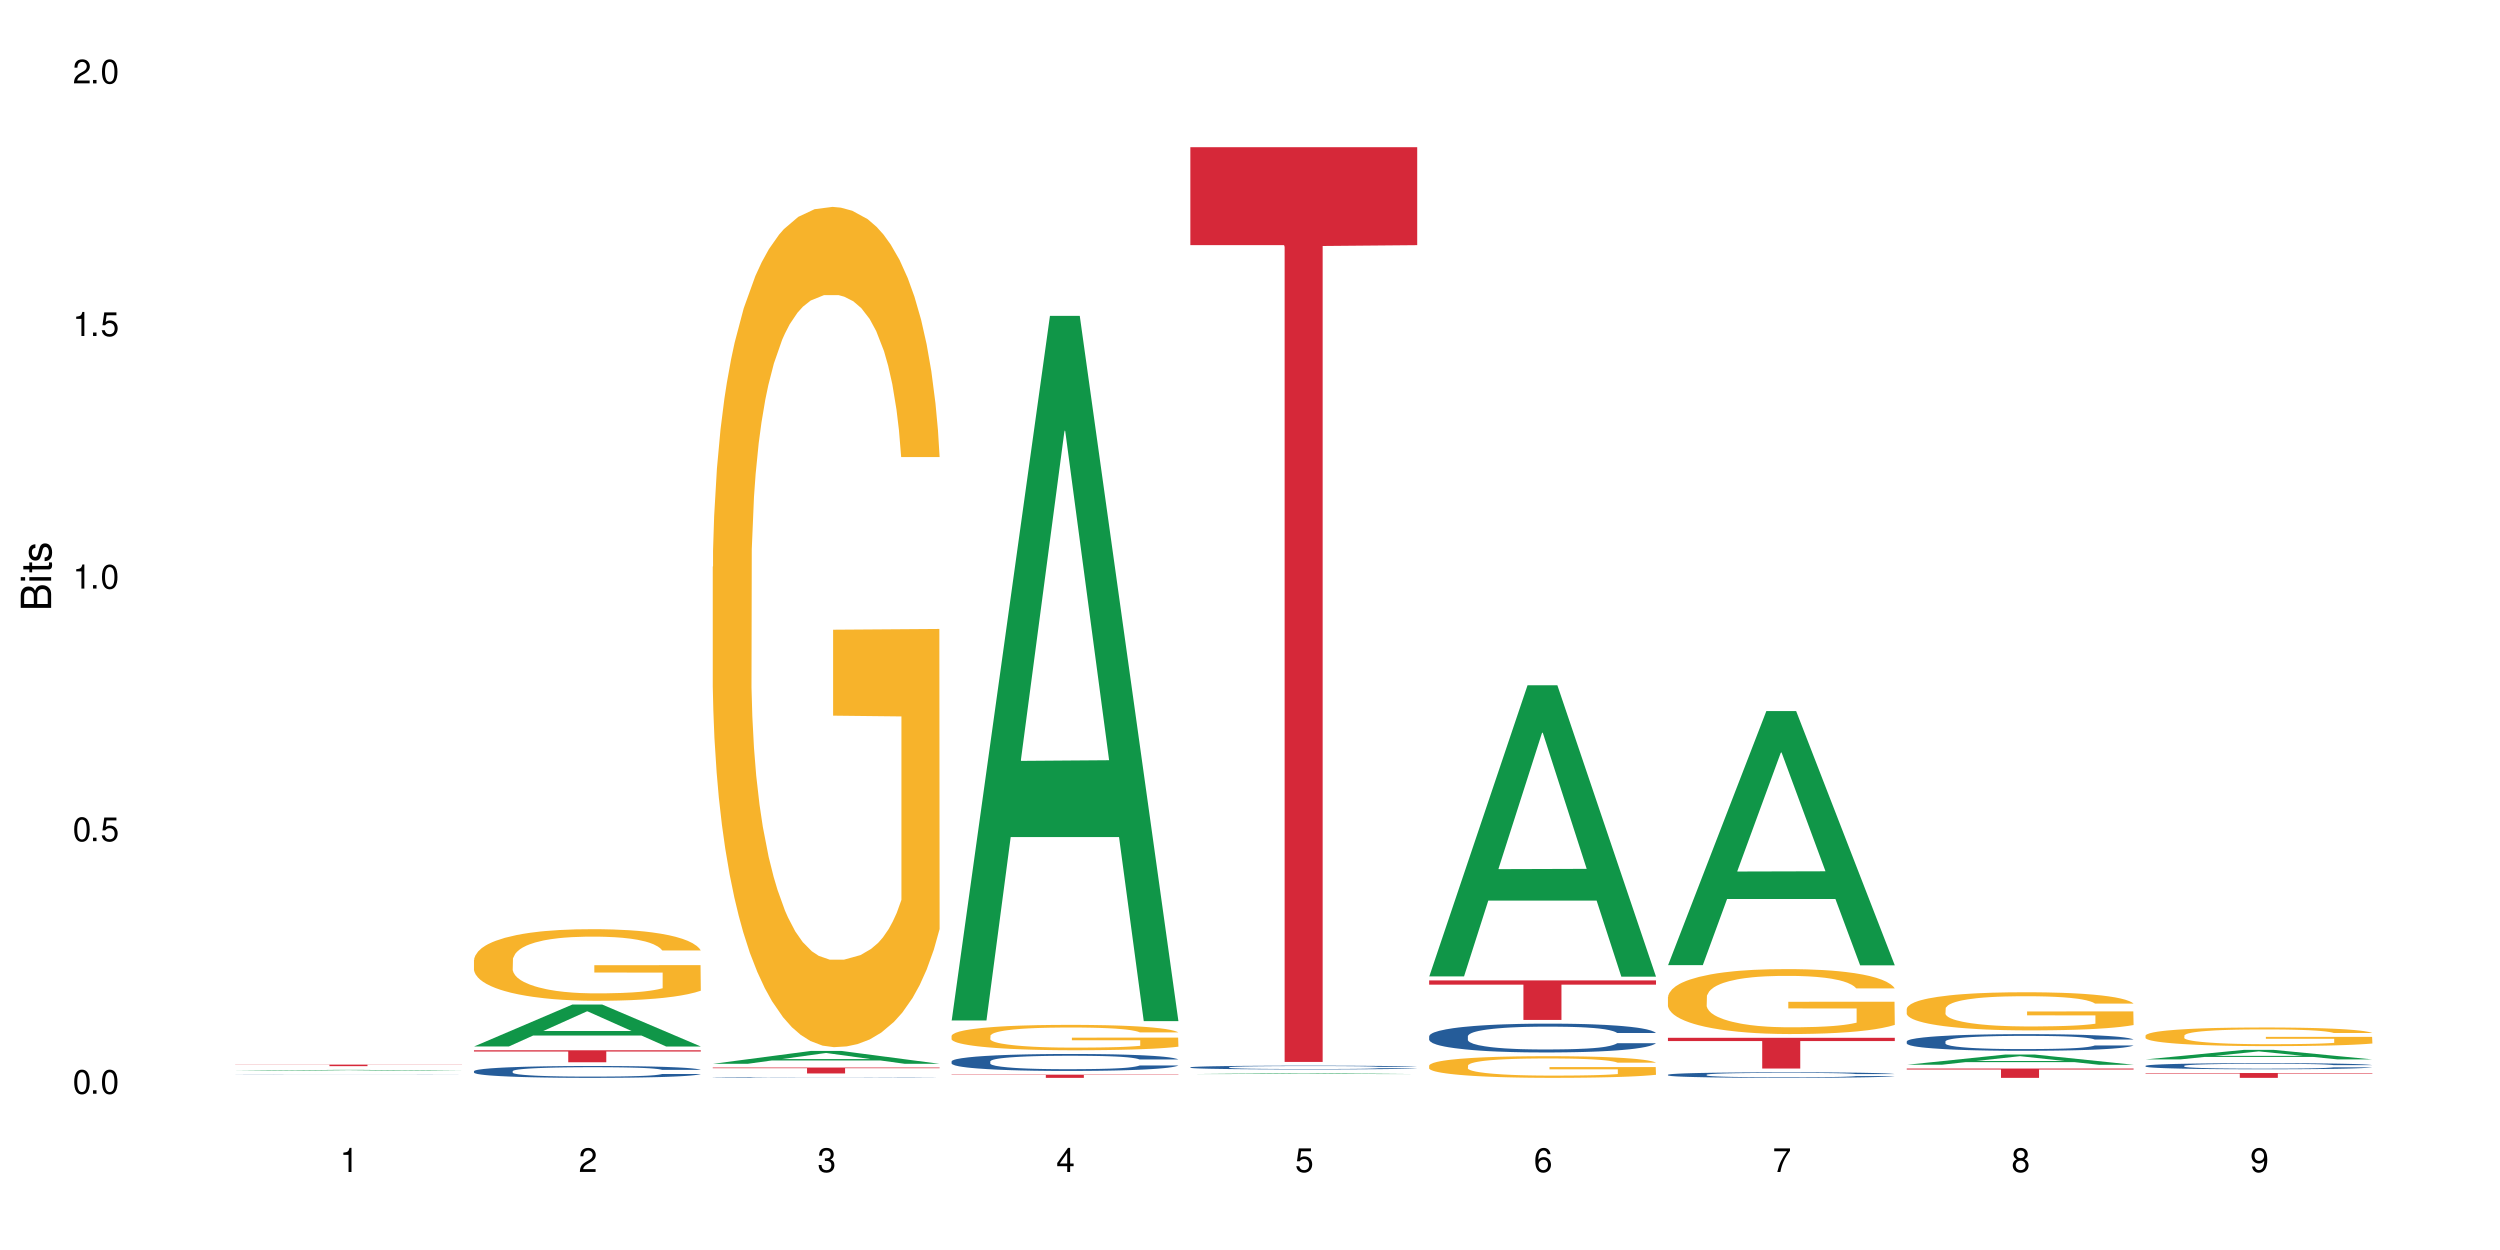 <?xml version="1.0" encoding="UTF-8"?>
<svg xmlns="http://www.w3.org/2000/svg" xmlns:xlink="http://www.w3.org/1999/xlink" width="720" height="360" viewBox="0 0 720 360">
<defs>
<g>
<g id="glyph-0-0">
</g>
<g id="glyph-0-1">
<path d="M 2.641 -6.938 C 2 -6.938 1.422 -6.656 1.078 -6.172 C 0.641 -5.562 0.406 -4.641 0.406 -3.359 C 0.406 -1.016 1.188 0.219 2.641 0.219 C 4.078 0.219 4.859 -1.016 4.859 -3.297 C 4.859 -4.641 4.656 -5.547 4.203 -6.172 C 3.844 -6.656 3.281 -6.938 2.641 -6.938 Z M 2.641 -6.188 C 3.547 -6.188 4 -5.25 4 -3.375 C 4 -1.406 3.562 -0.484 2.625 -0.484 C 1.734 -0.484 1.281 -1.438 1.281 -3.344 C 1.281 -5.25 1.734 -6.188 2.641 -6.188 Z M 2.641 -6.188 "/>
</g>
<g id="glyph-0-2">
<path d="M 1.828 -1 L 0.828 -1 L 0.828 0 L 1.828 0 Z M 1.828 -1 "/>
</g>
<g id="glyph-0-3">
<path d="M 4.562 -6.797 L 1.062 -6.797 L 0.547 -3.094 L 1.328 -3.094 C 1.719 -3.562 2.047 -3.734 2.578 -3.734 C 3.484 -3.734 4.062 -3.109 4.062 -2.094 C 4.062 -1.125 3.484 -0.531 2.578 -0.531 C 1.828 -0.531 1.375 -0.906 1.188 -1.672 L 0.328 -1.672 C 0.453 -1.109 0.547 -0.844 0.75 -0.594 C 1.125 -0.078 1.828 0.219 2.594 0.219 C 3.969 0.219 4.922 -0.781 4.922 -2.219 C 4.922 -3.562 4.031 -4.484 2.719 -4.484 C 2.25 -4.484 1.859 -4.359 1.469 -4.062 L 1.734 -5.969 L 4.562 -5.969 Z M 4.562 -6.797 "/>
</g>
<g id="glyph-0-4">
<path d="M 2.484 -4.938 L 2.484 0 L 3.328 0 L 3.328 -6.938 L 2.766 -6.938 C 2.469 -5.875 2.281 -5.734 0.984 -5.562 L 0.984 -4.938 Z M 2.484 -4.938 "/>
</g>
<g id="glyph-0-5">
<path d="M 4.859 -0.828 L 1.281 -0.828 C 1.359 -1.406 1.672 -1.781 2.5 -2.281 L 3.469 -2.828 C 4.406 -3.344 4.906 -4.062 4.906 -4.906 C 4.906 -5.484 4.672 -6.031 4.266 -6.406 C 3.859 -6.766 3.375 -6.938 2.719 -6.938 C 1.859 -6.938 1.219 -6.625 0.844 -6.031 C 0.609 -5.672 0.5 -5.234 0.484 -4.531 L 1.328 -4.531 C 1.359 -5.016 1.406 -5.281 1.531 -5.516 C 1.75 -5.938 2.188 -6.203 2.703 -6.203 C 3.469 -6.203 4.031 -5.641 4.031 -4.891 C 4.031 -4.344 3.719 -3.859 3.125 -3.516 L 2.234 -3 C 0.812 -2.172 0.406 -1.531 0.328 -0.016 L 4.859 -0.016 Z M 4.859 -0.828 "/>
</g>
<g id="glyph-0-6">
<path d="M 2.125 -3.188 L 2.578 -3.188 C 3.5 -3.188 3.984 -2.766 3.984 -1.922 C 3.984 -1.062 3.469 -0.531 2.594 -0.531 C 1.656 -0.531 1.203 -1 1.156 -2.016 L 0.312 -2.016 C 0.344 -1.453 0.438 -1.094 0.609 -0.781 C 0.953 -0.109 1.625 0.219 2.547 0.219 C 3.953 0.219 4.859 -0.625 4.859 -1.938 C 4.859 -2.828 4.516 -3.297 3.703 -3.594 C 4.344 -3.844 4.656 -4.328 4.656 -5.031 C 4.656 -6.219 3.875 -6.938 2.578 -6.938 C 1.203 -6.938 0.484 -6.172 0.453 -4.703 L 1.297 -4.703 C 1.312 -5.125 1.344 -5.359 1.453 -5.578 C 1.641 -5.969 2.062 -6.203 2.594 -6.203 C 3.344 -6.203 3.797 -5.75 3.797 -5 C 3.797 -4.516 3.609 -4.219 3.25 -4.047 C 3.016 -3.953 2.703 -3.922 2.125 -3.906 Z M 2.125 -3.188 "/>
</g>
<g id="glyph-0-7">
<path d="M 3.141 -1.672 L 3.141 0 L 3.984 0 L 3.984 -1.672 L 4.984 -1.672 L 4.984 -2.438 L 3.984 -2.438 L 3.984 -6.938 L 3.359 -6.938 L 0.266 -2.578 L 0.266 -1.672 Z M 3.141 -2.438 L 1 -2.438 L 3.141 -5.5 Z M 3.141 -2.438 "/>
</g>
<g id="glyph-0-8">
<path d="M 4.781 -5.125 C 4.609 -6.266 3.891 -6.938 2.844 -6.938 C 2.094 -6.938 1.422 -6.578 1.031 -5.953 C 0.594 -5.266 0.406 -4.422 0.406 -3.172 C 0.406 -2 0.578 -1.25 0.984 -0.641 C 1.359 -0.078 1.953 0.219 2.703 0.219 C 3.984 0.219 4.922 -0.75 4.922 -2.094 C 4.922 -3.375 4.062 -4.281 2.844 -4.281 C 2.172 -4.281 1.641 -4.031 1.281 -3.516 C 1.281 -5.234 1.828 -6.188 2.797 -6.188 C 3.391 -6.188 3.797 -5.797 3.938 -5.125 Z M 2.734 -3.531 C 3.547 -3.531 4.062 -2.953 4.062 -2.031 C 4.062 -1.156 3.484 -0.531 2.703 -0.531 C 1.922 -0.531 1.328 -1.188 1.328 -2.078 C 1.328 -2.938 1.906 -3.531 2.734 -3.531 Z M 2.734 -3.531 "/>
</g>
<g id="glyph-0-9">
<path d="M 4.984 -6.797 L 0.438 -6.797 L 0.438 -5.969 L 4.109 -5.969 C 2.5 -3.656 1.828 -2.234 1.328 0 L 2.219 0 C 2.594 -2.172 3.453 -4.047 4.984 -6.094 Z M 4.984 -6.797 "/>
</g>
<g id="glyph-0-10">
<path d="M 3.75 -3.656 C 4.469 -4.094 4.688 -4.438 4.688 -5.078 C 4.688 -6.172 3.844 -6.938 2.641 -6.938 C 1.438 -6.938 0.594 -6.172 0.594 -5.094 C 0.594 -4.438 0.812 -4.094 1.516 -3.656 C 0.734 -3.266 0.359 -2.703 0.359 -1.922 C 0.359 -0.656 1.281 0.219 2.641 0.219 C 3.984 0.219 4.922 -0.656 4.922 -1.922 C 4.922 -2.703 4.531 -3.266 3.75 -3.656 Z M 2.641 -6.188 C 3.359 -6.188 3.812 -5.75 3.812 -5.062 C 3.812 -4.406 3.344 -3.984 2.641 -3.984 C 1.922 -3.984 1.453 -4.406 1.453 -5.078 C 1.453 -5.75 1.922 -6.188 2.641 -6.188 Z M 2.641 -3.266 C 3.484 -3.266 4.062 -2.719 4.062 -1.906 C 4.062 -1.078 3.484 -0.531 2.625 -0.531 C 1.797 -0.531 1.219 -1.094 1.219 -1.906 C 1.219 -2.719 1.781 -3.266 2.641 -3.266 Z M 2.641 -3.266 "/>
</g>
<g id="glyph-0-11">
<path d="M 0.516 -1.578 C 0.672 -0.453 1.406 0.219 2.438 0.219 C 3.188 0.219 3.859 -0.141 4.266 -0.766 C 4.688 -1.453 4.891 -2.297 4.891 -3.547 C 4.891 -4.719 4.703 -5.453 4.312 -6.078 C 3.938 -6.641 3.344 -6.938 2.594 -6.938 C 1.297 -6.938 0.359 -5.969 0.359 -4.625 C 0.359 -3.344 1.234 -2.453 2.453 -2.453 C 3.094 -2.453 3.578 -2.672 4.016 -3.203 C 4 -1.484 3.469 -0.531 2.5 -0.531 C 1.906 -0.531 1.484 -0.906 1.359 -1.578 Z M 2.578 -6.203 C 3.375 -6.203 3.969 -5.531 3.969 -4.641 C 3.969 -3.797 3.391 -3.188 2.547 -3.188 C 1.734 -3.188 1.234 -3.766 1.234 -4.688 C 1.234 -5.562 1.797 -6.203 2.578 -6.203 Z M 2.578 -6.203 "/>
</g>
<g id="glyph-1-0">
</g>
<g id="glyph-1-1">
<path d="M 0 -0.953 L 0 -4.891 C 0 -5.719 -0.234 -6.344 -0.734 -6.797 C -1.188 -7.234 -1.812 -7.469 -2.5 -7.469 C -3.547 -7.469 -4.188 -7 -4.625 -5.875 C -4.984 -6.688 -5.625 -7.094 -6.531 -7.094 C -7.172 -7.094 -7.734 -6.859 -8.141 -6.391 C -8.562 -5.922 -8.75 -5.344 -8.75 -4.5 L -8.75 -0.953 Z M -4.984 -2.062 L -7.766 -2.062 L -7.766 -4.219 C -7.766 -4.844 -7.688 -5.203 -7.453 -5.5 C -7.219 -5.812 -6.859 -5.969 -6.375 -5.969 C -5.891 -5.969 -5.531 -5.812 -5.297 -5.5 C -5.062 -5.203 -4.984 -4.844 -4.984 -4.219 Z M -0.984 -2.062 L -4 -2.062 L -4 -4.781 C -4 -5.766 -3.438 -6.359 -2.484 -6.359 C -1.547 -6.359 -0.984 -5.766 -0.984 -4.781 Z M -0.984 -2.062 "/>
</g>
<g id="glyph-1-2">
<path d="M -6.281 -1.797 L -6.281 -0.797 L 0 -0.797 L 0 -1.797 Z M -8.75 -1.797 L -8.75 -0.797 L -7.484 -0.797 L -7.484 -1.797 Z M -8.75 -1.797 "/>
</g>
<g id="glyph-1-3">
<path d="M -6.281 -3.047 L -6.281 -2.016 L -8.016 -2.016 L -8.016 -1.016 L -6.281 -1.016 L -6.281 -0.172 L -5.469 -0.172 L -5.469 -1.016 L -0.719 -1.016 C -0.078 -1.016 0.281 -1.453 0.281 -2.234 C 0.281 -2.5 0.25 -2.719 0.188 -3.047 L -0.641 -3.047 C -0.609 -2.906 -0.594 -2.766 -0.594 -2.562 C -0.594 -2.141 -0.719 -2.016 -1.156 -2.016 L -5.469 -2.016 L -5.469 -3.047 Z M -6.281 -3.047 "/>
</g>
<g id="glyph-1-4">
<path d="M -4.531 -5.25 C -5.766 -5.25 -6.469 -4.422 -6.469 -2.969 C -6.469 -1.516 -5.719 -0.562 -4.547 -0.562 C -3.562 -0.562 -3.094 -1.062 -2.734 -2.562 L -2.516 -3.484 C -2.344 -4.188 -2.094 -4.469 -1.641 -4.469 C -1.047 -4.469 -0.641 -3.875 -0.641 -3 C -0.641 -2.453 -0.797 -2 -1.062 -1.75 C -1.25 -1.594 -1.422 -1.531 -1.875 -1.469 L -1.875 -0.406 C -0.422 -0.453 0.281 -1.266 0.281 -2.922 C 0.281 -4.5 -0.5 -5.516 -1.719 -5.516 C -2.656 -5.516 -3.172 -4.984 -3.469 -3.734 L -3.703 -2.766 C -3.891 -1.953 -4.156 -1.609 -4.594 -1.609 C -5.188 -1.609 -5.547 -2.125 -5.547 -2.938 C -5.547 -3.75 -5.203 -4.172 -4.531 -4.203 Z M -4.531 -5.25 "/>
</g>
</g>
</defs>
<rect x="-72" y="-36" width="864" height="432" fill="rgb(100%, 100%, 100%)" fill-opacity="1"/>
<path fill-rule="nonzero" fill="rgb(6.275%, 58.824%, 28.235%)" fill-opacity="1" d="M 67.73 308.441 L 67.801 308.441 L 96.07 308.129 L 104.656 308.129 L 133.066 308.441 L 123.082 308.441 L 115.965 308.359 L 84.762 308.359 L 77.781 308.441 L 67.73 308.441 L 87.766 308.324 L 113.102 308.324 L 100.469 308.18 L 100.188 308.18 L 87.695 308.324 L 87.766 308.324 Z M 67.73 308.441 "/>
<path fill-rule="nonzero" fill="rgb(14.51%, 36.078%, 60%)" fill-opacity="1" d="M 67.73 309.543 L 67.812 309.543 L 68.051 309.539 L 68.605 309.539 L 69.164 309.535 L 70.598 309.531 L 72.59 309.531 L 74.664 309.527 L 76.176 309.527 L 77.531 309.523 L 82.629 309.523 L 84.781 309.52 L 118.562 309.52 L 121.91 309.523 L 125.816 309.523 L 127.648 309.527 L 128.922 309.527 L 130.355 309.531 L 131.629 309.531 L 132.586 309.535 L 133.066 309.539 L 121.91 309.539 L 121.352 309.535 L 120.715 309.535 L 119.52 309.531 L 118.324 309.531 L 116.652 309.527 L 113.066 309.527 L 111.234 309.523 L 93.625 309.523 L 91.234 309.527 L 86.215 309.527 L 84.543 309.531 L 81.992 309.531 L 81.195 309.535 L 80.48 309.535 L 79.84 309.539 L 79.363 309.539 L 79.043 309.543 L 78.887 309.543 L 78.887 309.551 L 79.043 309.555 L 79.441 309.555 L 80.48 309.559 L 81.992 309.562 L 83.746 309.566 L 87.648 309.566 L 89.641 309.57 L 114.98 309.57 L 116.57 309.566 L 118.562 309.566 L 119.758 309.562 L 120.715 309.562 L 121.434 309.559 L 133.066 309.559 L 132.586 309.562 L 131.152 309.562 L 130.039 309.566 L 128.762 309.566 L 126.93 309.57 L 125.418 309.57 L 123.426 309.574 L 114.738 309.574 L 112.668 309.578 L 91.555 309.578 L 87.492 309.574 L 80.238 309.574 L 78.008 309.57 L 75.141 309.57 L 73.387 309.566 L 72.191 309.566 L 70.84 309.562 L 69.883 309.562 L 68.766 309.559 L 67.969 309.555 L 67.73 309.551 Z M 67.73 309.543 "/>
<path fill-rule="nonzero" fill="rgb(83.922%, 15.686%, 22.353%)" fill-opacity="1" d="M 67.73 306.609 L 133.066 306.609 L 133.066 306.656 L 105.836 306.656 L 105.836 307.051 L 94.879 307.051 L 94.879 306.656 L 67.73 306.656 Z M 67.73 306.609 "/>
<path fill-rule="nonzero" fill="rgb(6.275%, 58.824%, 28.235%)" fill-opacity="1" d="M 136.504 301.383 L 136.574 301.371 L 164.844 289.305 L 173.43 289.305 L 201.836 301.395 L 191.855 301.395 L 184.738 298.238 L 153.535 298.238 L 146.555 301.383 L 136.504 301.383 L 156.535 296.934 L 181.875 296.922 L 169.242 291.281 L 169.102 291.27 L 168.961 291.305 L 156.469 296.922 L 156.535 296.934 Z M 136.504 301.383 "/>
<path fill-rule="nonzero" fill="rgb(14.51%, 36.078%, 60%)" fill-opacity="1" d="M 136.504 308.492 L 136.582 308.488 L 136.582 308.414 L 136.824 308.293 L 137.379 308.145 L 137.938 308.043 L 139.371 307.859 L 141.363 307.68 L 143.434 307.543 L 144.949 307.461 L 146.305 307.398 L 149.41 307.285 L 151.402 307.223 L 153.555 307.172 L 156.184 307.117 L 158.098 307.086 L 162.398 307.035 L 165.586 307.016 L 168.055 307.004 L 173.395 307.004 L 176.582 307.02 L 178.891 307.035 L 181.441 307.059 L 183.594 307.086 L 187.336 307.156 L 190.684 307.242 L 192.195 307.293 L 194.586 307.391 L 196.418 307.484 L 197.695 307.562 L 199.129 307.68 L 200.402 307.82 L 201.359 307.98 L 201.836 308.113 L 190.684 308.113 L 190.125 307.988 L 189.488 307.891 L 188.293 307.766 L 187.098 307.672 L 185.426 307.582 L 183.91 307.523 L 181.84 307.465 L 180.008 307.426 L 178.094 307.398 L 176.262 307.379 L 172.758 307.359 L 168.691 307.359 L 167.18 307.367 L 164.07 307.391 L 162.398 307.414 L 160.008 307.457 L 158.336 307.5 L 156.344 307.562 L 154.988 307.613 L 153.316 307.695 L 152.121 307.766 L 150.766 307.871 L 149.969 307.949 L 149.25 308.035 L 148.613 308.137 L 148.137 308.246 L 147.816 308.363 L 147.66 308.477 L 147.66 308.961 L 147.816 309.07 L 148.215 309.203 L 149.25 309.395 L 150.766 309.559 L 152.52 309.691 L 154.191 309.785 L 155.148 309.828 L 156.422 309.875 L 158.414 309.938 L 161.281 310 L 162.957 310.027 L 165.504 310.051 L 168.137 310.062 L 171.641 310.062 L 174.746 310.051 L 176.82 310.035 L 178.973 310.012 L 181.918 309.957 L 183.75 309.906 L 185.344 309.848 L 186.539 309.789 L 187.336 309.738 L 188.531 309.645 L 189.488 309.535 L 190.203 309.426 L 190.684 309.32 L 201.836 309.32 L 201.359 309.445 L 200.645 309.566 L 199.926 309.66 L 198.809 309.77 L 197.535 309.863 L 195.703 309.973 L 194.188 310.047 L 192.195 310.125 L 190.363 310.184 L 188.371 310.234 L 185.426 310.297 L 183.512 310.328 L 181.441 310.359 L 178.973 310.383 L 175.863 310.406 L 172.516 310.418 L 169.41 310.422 L 166.062 310.414 L 163.594 310.402 L 160.328 310.375 L 156.262 310.316 L 153.316 310.258 L 151.004 310.199 L 149.012 310.137 L 146.781 310.051 L 143.914 309.914 L 142.16 309.809 L 140.965 309.723 L 139.609 309.598 L 138.656 309.488 L 137.539 309.316 L 136.742 309.094 L 136.504 308.922 Z M 136.504 308.492 "/>
<path fill-rule="nonzero" fill="rgb(96.863%, 70.196%, 16.863%)" fill-opacity="1" d="M 136.504 276.438 L 136.582 276.418 L 136.582 276.043 L 136.902 275.191 L 137.699 274.023 L 138.734 273.062 L 139.852 272.312 L 140.566 271.914 L 141.762 271.352 L 142.797 270.938 L 145.426 270.086 L 148.773 269.297 L 150.605 268.957 L 152.68 268.637 L 155.625 268.277 L 156.98 268.148 L 161.125 267.848 L 165.824 267.656 L 171.004 267.602 L 173.395 267.621 L 176.66 267.695 L 181.121 267.902 L 183.672 268.09 L 185.664 268.277 L 187.734 268.523 L 190.285 268.902 L 192.676 269.352 L 194.586 269.805 L 196.5 270.371 L 198.094 270.973 L 199.449 271.633 L 200.645 272.426 L 201.359 273.082 L 201.836 273.742 L 190.762 273.742 L 190.125 273.082 L 189.41 272.574 L 188.215 271.953 L 187.02 271.5 L 185.824 271.145 L 183.594 270.652 L 181.68 270.352 L 179.289 270.086 L 176.98 269.918 L 174.348 269.805 L 172.758 269.766 L 168.535 269.766 L 164.707 269.898 L 162.477 270.051 L 160.883 270.199 L 158.652 270.484 L 157.301 270.711 L 156.504 270.859 L 154.113 271.445 L 152.52 271.973 L 151.641 272.328 L 150.527 272.895 L 149.73 273.402 L 148.852 274.156 L 148.375 274.723 L 147.738 276.004 L 147.66 279.395 L 147.898 280.109 L 148.375 280.883 L 149.012 281.562 L 149.969 282.277 L 150.926 282.824 L 152.598 283.559 L 154.031 284.047 L 155.148 284.367 L 157.301 284.875 L 158.176 285.047 L 160.246 285.387 L 162.398 285.648 L 165.027 285.875 L 167.02 285.988 L 170.207 286.082 L 174.27 286.082 L 179.051 285.969 L 182.078 285.82 L 184.148 285.668 L 185.504 285.535 L 187.176 285.328 L 188.371 285.141 L 189.488 284.934 L 190.844 284.613 L 190.844 280.109 L 171.164 280.09 L 171.164 277.98 L 201.758 277.961 L 201.836 285.328 L 200.164 285.836 L 198.094 286.328 L 196.102 286.703 L 194.031 287.023 L 191.082 287.383 L 188.691 287.609 L 185.027 287.871 L 181.68 288.043 L 178.176 288.156 L 175.066 288.211 L 171.402 288.23 L 168.137 288.191 L 164.629 288.078 L 161.84 287.93 L 159.289 287.742 L 156.742 287.496 L 153.555 287.102 L 151.484 286.781 L 149.332 286.383 L 147.18 285.914 L 145.27 285.402 L 143.992 285.008 L 142.719 284.555 L 141.363 283.992 L 140.09 283.352 L 139.133 282.766 L 138.258 282.105 L 137.617 281.484 L 136.98 280.637 L 136.664 279.961 L 136.504 279.375 Z M 136.504 276.438 "/>
<path fill-rule="nonzero" fill="rgb(83.922%, 15.686%, 22.353%)" fill-opacity="1" d="M 136.504 302.469 L 201.836 302.469 L 201.836 302.84 L 174.609 302.844 L 174.609 305.93 L 163.652 305.93 L 163.652 302.848 L 163.496 302.84 L 136.504 302.84 Z M 136.504 302.469 "/>
<path fill-rule="nonzero" fill="rgb(6.275%, 58.824%, 28.235%)" fill-opacity="1" d="M 205.277 306.379 L 205.348 306.375 L 233.617 302.66 L 242.203 302.66 L 270.609 306.383 L 260.629 306.383 L 253.508 305.41 L 222.309 305.41 L 215.328 306.379 L 205.277 306.379 L 225.309 305.008 L 250.648 305.004 L 238.012 303.27 L 237.875 303.266 L 237.734 303.277 L 225.238 305.004 L 225.309 305.008 Z M 205.277 306.379 "/>
<path fill-rule="nonzero" fill="rgb(14.51%, 36.078%, 60%)" fill-opacity="1" d="M 205.277 310.316 L 205.355 310.316 L 205.355 310.312 L 205.594 310.305 L 206.711 310.289 L 208.145 310.281 L 210.137 310.27 L 212.207 310.262 L 213.723 310.258 L 215.078 310.254 L 218.184 310.25 L 220.176 310.246 L 222.328 310.242 L 224.957 310.242 L 226.867 310.238 L 231.172 310.234 L 247.664 310.234 L 250.215 310.238 L 252.363 310.238 L 256.109 310.242 L 259.457 310.246 L 260.969 310.25 L 263.359 310.254 L 265.191 310.262 L 266.469 310.266 L 267.902 310.27 L 269.176 310.277 L 270.133 310.289 L 270.609 310.293 L 259.457 310.293 L 258.898 310.289 L 258.262 310.281 L 257.066 310.277 L 255.871 310.27 L 254.195 310.266 L 252.684 310.262 L 250.613 310.258 L 248.777 310.258 L 246.867 310.254 L 232.844 310.254 L 231.172 310.258 L 228.781 310.258 L 227.109 310.262 L 225.117 310.266 L 223.762 310.266 L 222.09 310.273 L 220.895 310.277 L 219.539 310.281 L 218.742 310.285 L 218.023 310.289 L 217.387 310.297 L 216.91 310.301 L 216.43 310.312 L 216.43 310.34 L 216.59 310.348 L 216.988 310.355 L 218.023 310.363 L 219.539 310.375 L 221.293 310.379 L 222.965 310.387 L 223.922 310.387 L 225.195 310.391 L 227.188 310.395 L 230.055 310.398 L 234.277 310.398 L 236.906 310.402 L 240.414 310.402 L 243.52 310.398 L 247.742 310.398 L 250.691 310.395 L 252.523 310.391 L 254.117 310.391 L 255.312 310.387 L 256.109 310.383 L 257.305 310.379 L 258.262 310.371 L 258.977 310.367 L 259.457 310.359 L 270.609 310.359 L 270.133 310.367 L 269.414 310.375 L 268.699 310.379 L 267.582 310.383 L 266.309 310.391 L 264.477 310.395 L 262.961 310.398 L 260.969 310.402 L 259.137 310.406 L 257.145 310.41 L 254.195 310.414 L 252.285 310.414 L 250.215 310.418 L 241.289 310.418 L 238.184 310.422 L 234.836 310.418 L 229.098 310.418 L 225.035 310.414 L 222.09 310.41 L 219.777 310.406 L 217.785 310.406 L 215.555 310.398 L 212.688 310.391 L 210.934 310.387 L 209.738 310.383 L 208.383 310.375 L 207.426 310.371 L 206.312 310.359 L 205.516 310.348 L 205.277 310.34 Z M 205.277 310.316 "/>
<path fill-rule="nonzero" fill="rgb(96.863%, 70.196%, 16.863%)" fill-opacity="1" d="M 205.277 163.234 L 205.355 163.016 L 205.355 158.594 L 205.676 148.648 L 206.473 134.945 L 207.508 123.676 L 208.621 114.836 L 209.34 110.195 L 210.535 103.562 L 211.57 98.703 L 214.199 88.758 L 217.547 79.473 L 219.379 75.496 L 221.449 71.738 L 224.398 67.539 L 225.754 65.992 L 229.895 62.457 L 234.598 60.246 L 239.777 59.582 L 242.168 59.805 L 245.434 60.688 L 249.895 63.121 L 252.445 65.328 L 254.438 67.539 L 256.508 70.414 L 259.059 74.832 L 261.449 80.137 L 263.359 85.441 L 265.273 92.07 L 266.867 99.145 L 268.219 106.879 L 269.414 116.16 L 270.133 123.895 L 270.609 131.633 L 259.535 131.633 L 258.898 123.895 L 258.18 117.93 L 256.984 110.637 L 255.789 105.332 L 254.594 101.133 L 252.363 95.387 L 250.453 91.852 L 248.062 88.758 L 245.75 86.766 L 243.121 85.441 L 241.527 85 L 237.305 85 L 233.48 86.547 L 231.25 88.312 L 229.656 90.082 L 227.426 93.398 L 226.07 96.051 L 225.273 97.816 L 222.883 104.668 L 221.293 110.855 L 220.414 115.055 L 219.301 121.688 L 218.504 127.652 L 217.625 136.492 L 217.148 143.125 L 216.512 158.152 L 216.43 197.934 L 216.672 206.332 L 217.148 215.395 L 217.785 223.348 L 218.742 231.746 L 219.699 238.156 L 221.371 246.777 L 222.805 252.523 L 223.922 256.277 L 226.07 262.246 L 226.949 264.234 L 229.02 268.215 L 231.172 271.309 L 233.801 273.961 L 235.793 275.285 L 238.98 276.391 L 243.043 276.391 L 247.824 275.066 L 250.852 273.297 L 252.922 271.527 L 254.277 269.98 L 255.949 267.551 L 257.145 265.34 L 258.262 262.91 L 259.613 259.152 L 259.613 206.332 L 239.934 206.109 L 239.934 181.359 L 270.531 181.137 L 270.609 267.551 L 268.938 273.516 L 266.867 279.266 L 264.875 283.684 L 262.801 287.441 L 259.855 291.641 L 257.465 294.293 L 253.801 297.387 L 250.453 299.375 L 246.945 300.703 L 243.84 301.363 L 240.176 301.586 L 236.906 301.145 L 233.402 299.816 L 230.613 298.051 L 228.062 295.84 L 225.516 292.965 L 222.328 288.324 L 220.254 284.566 L 218.105 279.926 L 215.953 274.402 L 214.039 268.434 L 212.766 263.793 L 211.492 258.488 L 210.137 251.859 L 208.863 244.344 L 207.906 237.492 L 207.027 229.758 L 206.391 222.465 L 205.754 212.52 L 205.438 204.562 L 205.277 197.711 Z M 205.277 163.234 "/>
<path fill-rule="nonzero" fill="rgb(83.922%, 15.686%, 22.353%)" fill-opacity="1" d="M 205.277 307.457 L 270.609 307.457 L 270.609 307.641 L 243.383 307.641 L 243.383 309.156 L 232.426 309.156 L 232.426 307.645 L 232.266 307.641 L 205.277 307.641 Z M 205.277 307.457 "/>
<path fill-rule="nonzero" fill="rgb(6.275%, 58.824%, 28.235%)" fill-opacity="1" d="M 274.051 293.895 L 274.117 293.703 L 302.387 90.973 L 310.973 90.973 L 339.383 294.086 L 329.402 294.086 L 322.281 241.066 L 291.082 241.066 L 284.102 293.895 L 274.051 293.895 L 294.082 219.133 L 319.422 218.941 L 306.785 124.156 L 306.645 123.965 L 306.508 124.539 L 294.012 218.941 L 294.082 219.133 Z M 274.051 293.895 "/>
<path fill-rule="nonzero" fill="rgb(14.51%, 36.078%, 60%)" fill-opacity="1" d="M 274.051 305.676 L 274.129 305.672 L 274.129 305.562 L 274.367 305.395 L 274.926 305.18 L 275.484 305.031 L 276.918 304.77 L 278.91 304.516 L 280.98 304.316 L 282.496 304.203 L 283.848 304.113 L 286.957 303.945 L 288.949 303.863 L 291.102 303.785 L 293.73 303.711 L 295.641 303.664 L 299.945 303.594 L 303.129 303.562 L 305.602 303.551 L 310.938 303.551 L 314.125 303.566 L 316.438 303.59 L 318.984 303.625 L 321.137 303.664 L 324.883 303.766 L 328.23 303.891 L 329.742 303.961 L 332.133 304.098 L 333.965 304.234 L 335.238 304.348 L 336.676 304.516 L 337.949 304.715 L 338.906 304.941 L 339.383 305.133 L 328.23 305.133 L 327.672 304.957 L 327.035 304.816 L 325.84 304.633 L 324.645 304.504 L 322.969 304.375 L 321.457 304.289 L 319.383 304.207 L 317.551 304.152 L 315.641 304.113 L 313.809 304.086 L 310.301 304.059 L 306.238 304.059 L 304.723 304.066 L 301.617 304.102 L 299.945 304.133 L 297.555 304.195 L 295.879 304.254 L 293.887 304.344 L 292.535 304.422 L 290.859 304.535 L 289.664 304.641 L 288.312 304.785 L 287.516 304.898 L 286.797 305.023 L 286.16 305.172 L 285.684 305.328 L 285.363 305.492 L 285.203 305.652 L 285.203 306.344 L 285.363 306.504 L 285.762 306.691 L 286.797 306.965 L 288.312 307.199 L 290.062 307.387 L 291.738 307.523 L 292.691 307.586 L 293.969 307.656 L 295.961 307.746 L 298.828 307.836 L 300.5 307.871 L 303.051 307.906 L 305.68 307.926 L 309.188 307.926 L 312.293 307.906 L 314.363 307.883 L 316.516 307.848 L 319.465 307.773 L 321.297 307.699 L 322.891 307.617 L 324.086 307.531 L 324.883 307.461 L 326.078 307.32 L 327.035 307.168 L 327.75 307.012 L 328.23 306.863 L 339.383 306.863 L 338.906 307.039 L 338.188 307.215 L 337.473 307.344 L 336.355 307.5 L 335.082 307.637 L 333.25 307.793 L 331.734 307.898 L 329.742 308.008 L 327.91 308.094 L 325.918 308.168 L 322.969 308.258 L 321.059 308.305 L 318.984 308.344 L 316.516 308.379 L 313.41 308.41 L 310.062 308.43 L 306.957 308.434 L 303.609 308.426 L 301.141 308.406 L 297.871 308.367 L 293.809 308.285 L 290.859 308.199 L 288.551 308.117 L 286.559 308.027 L 284.328 307.906 L 281.457 307.711 L 279.707 307.559 L 278.512 307.434 L 277.156 307.258 L 276.199 307.102 L 275.086 306.852 L 274.289 306.535 L 274.051 306.289 Z M 274.051 305.676 "/>
<path fill-rule="nonzero" fill="rgb(96.863%, 70.196%, 16.863%)" fill-opacity="1" d="M 274.051 298.293 L 274.129 298.285 L 274.129 298.152 L 274.449 297.852 L 275.246 297.438 L 276.281 297.098 L 277.395 296.832 L 278.113 296.691 L 279.309 296.488 L 280.344 296.344 L 282.973 296.043 L 286.32 295.762 L 288.152 295.641 L 290.223 295.527 L 293.172 295.402 L 294.527 295.355 L 298.668 295.246 L 303.371 295.18 L 308.547 295.16 L 310.938 295.168 L 314.207 295.195 L 318.668 295.27 L 321.219 295.336 L 323.207 295.402 L 325.281 295.488 L 327.832 295.621 L 330.219 295.781 L 332.133 295.941 L 334.043 296.145 L 335.637 296.355 L 336.992 296.59 L 338.188 296.871 L 338.906 297.105 L 339.383 297.34 L 328.309 297.34 L 327.672 297.105 L 326.953 296.926 L 325.758 296.703 L 324.562 296.543 L 323.367 296.418 L 321.137 296.242 L 319.227 296.137 L 316.836 296.043 L 314.523 295.984 L 311.895 295.941 L 310.301 295.93 L 306.078 295.93 L 302.254 295.977 L 300.023 296.031 L 298.43 296.082 L 296.199 296.184 L 294.844 296.262 L 294.047 296.316 L 291.656 296.523 L 290.062 296.711 L 289.188 296.836 L 288.07 297.039 L 287.273 297.219 L 286.398 297.484 L 285.922 297.684 L 285.285 298.141 L 285.203 299.34 L 285.441 299.594 L 285.922 299.867 L 286.559 300.109 L 287.516 300.363 L 288.469 300.559 L 290.145 300.816 L 291.578 300.992 L 292.691 301.105 L 294.844 301.285 L 295.723 301.344 L 297.793 301.465 L 299.945 301.559 L 302.574 301.637 L 304.566 301.68 L 307.75 301.711 L 311.816 301.711 L 316.598 301.672 L 319.625 301.617 L 321.695 301.566 L 323.051 301.52 L 324.723 301.445 L 325.918 301.379 L 327.035 301.305 L 328.387 301.191 L 328.387 299.594 L 308.707 299.59 L 308.707 298.84 L 339.305 298.832 L 339.383 301.445 L 337.711 301.625 L 335.637 301.797 L 333.645 301.934 L 331.574 302.047 L 328.625 302.172 L 326.238 302.254 L 322.57 302.348 L 319.227 302.406 L 315.719 302.445 L 312.613 302.465 L 308.945 302.473 L 305.68 302.461 L 302.176 302.418 L 299.387 302.367 L 296.836 302.301 L 294.285 302.211 L 291.102 302.074 L 289.027 301.957 L 286.875 301.82 L 284.727 301.652 L 282.812 301.473 L 281.539 301.332 L 280.266 301.172 L 278.91 300.969 L 277.633 300.742 L 276.68 300.535 L 275.801 300.305 L 275.164 300.082 L 274.527 299.781 L 274.207 299.543 L 274.051 299.336 Z M 274.051 298.293 "/>
<path fill-rule="nonzero" fill="rgb(83.922%, 15.686%, 22.353%)" fill-opacity="1" d="M 274.051 309.508 L 339.383 309.508 L 339.383 309.605 L 312.152 309.609 L 312.152 310.422 L 301.199 310.422 L 301.199 309.609 L 301.039 309.605 L 274.051 309.605 Z M 274.051 309.508 "/>
<path fill-rule="nonzero" fill="rgb(6.275%, 58.824%, 28.235%)" fill-opacity="1" d="M 342.82 309.34 L 342.891 309.34 L 371.16 309.07 L 379.746 309.07 L 408.156 309.34 L 398.176 309.34 L 391.055 309.27 L 359.852 309.27 L 352.875 309.34 L 342.82 309.34 L 362.855 309.242 L 388.191 309.242 L 375.559 309.113 L 375.281 309.113 L 362.785 309.242 L 362.855 309.242 Z M 342.82 309.34 "/>
<path fill-rule="nonzero" fill="rgb(14.51%, 36.078%, 60%)" fill-opacity="1" d="M 342.82 307.383 L 342.902 307.383 L 342.902 307.359 L 343.141 307.32 L 343.699 307.273 L 344.258 307.242 L 345.691 307.184 L 347.684 307.125 L 349.754 307.082 L 351.266 307.059 L 352.621 307.035 L 355.73 307 L 357.723 306.98 L 359.871 306.965 L 362.5 306.949 L 364.414 306.938 L 368.715 306.922 L 371.902 306.914 L 379.711 306.914 L 382.898 306.918 L 385.211 306.922 L 387.758 306.93 L 389.91 306.938 L 393.656 306.961 L 397 306.988 L 398.516 307.004 L 400.906 307.035 L 402.738 307.062 L 404.012 307.09 L 405.445 307.125 L 406.723 307.172 L 407.68 307.223 L 408.156 307.262 L 397 307.262 L 396.445 307.223 L 395.805 307.191 L 394.609 307.152 L 393.414 307.125 L 391.742 307.094 L 390.23 307.078 L 388.156 307.059 L 386.324 307.047 L 384.414 307.035 L 382.578 307.031 L 379.074 307.023 L 375.012 307.023 L 373.496 307.027 L 370.391 307.035 L 368.715 307.043 L 366.324 307.055 L 364.652 307.07 L 362.66 307.09 L 361.305 307.105 L 359.633 307.133 L 358.438 307.152 L 357.082 307.188 L 356.285 307.211 L 355.57 307.238 L 354.934 307.27 L 354.453 307.305 L 354.137 307.344 L 353.977 307.379 L 353.977 307.531 L 354.137 307.566 L 354.535 307.609 L 355.57 307.668 L 357.082 307.719 L 358.836 307.762 L 360.508 307.793 L 361.465 307.805 L 362.742 307.82 L 364.734 307.84 L 367.602 307.859 L 369.273 307.867 L 371.824 307.875 L 374.453 307.879 L 377.957 307.879 L 381.066 307.875 L 383.137 307.871 L 385.289 307.863 L 388.238 307.848 L 390.07 307.832 L 391.664 307.812 L 392.859 307.793 L 393.656 307.777 L 394.852 307.746 L 395.805 307.715 L 396.523 307.68 L 397 307.645 L 408.156 307.645 L 407.68 307.684 L 406.961 307.723 L 406.242 307.754 L 405.129 307.785 L 403.852 307.816 L 402.02 307.852 L 400.508 307.875 L 398.516 307.898 L 396.684 307.918 L 394.691 307.934 L 391.742 307.953 L 389.832 307.965 L 387.758 307.973 L 385.289 307.98 L 382.18 307.988 L 378.836 307.992 L 372.383 307.992 L 369.91 307.988 L 366.645 307.977 L 362.582 307.961 L 359.633 307.941 L 357.324 307.922 L 355.332 307.902 L 353.102 307.875 L 350.23 307.832 L 348.48 307.801 L 347.285 307.773 L 345.93 307.734 L 344.973 307.699 L 343.859 307.645 L 343.062 307.574 L 342.82 307.52 Z M 342.82 307.383 "/>
<path fill-rule="nonzero" fill="rgb(96.863%, 70.196%, 16.863%)" fill-opacity="1" d="M 342.82 310.418 L 408.156 310.418 L 353.977 310.418 L 397.16 310.418 L 377.48 310.418 L 408.156 310.418 L 391.344 310.418 L 387.996 310.422 L 370.949 310.422 L 368.16 310.418 Z M 342.82 310.418 "/>
<path fill-rule="nonzero" fill="rgb(83.922%, 15.686%, 22.353%)" fill-opacity="1" d="M 342.82 42.402 L 408.156 42.402 L 408.156 70.602 L 380.926 70.848 L 380.926 305.836 L 369.973 305.836 L 369.973 71.098 L 369.812 70.602 L 342.82 70.602 Z M 342.82 42.402 "/>
<path fill-rule="nonzero" fill="rgb(6.275%, 58.824%, 28.235%)" fill-opacity="1" d="M 411.594 281.203 L 411.664 281.125 L 439.934 197.352 L 448.52 197.352 L 476.93 281.285 L 466.945 281.285 L 459.828 259.375 L 428.625 259.375 L 421.645 281.203 L 411.594 281.203 L 431.629 250.312 L 456.965 250.23 L 444.332 211.062 L 444.191 210.984 L 444.051 211.219 L 431.559 250.23 L 431.629 250.312 Z M 411.594 281.203 "/>
<path fill-rule="nonzero" fill="rgb(14.51%, 36.078%, 60%)" fill-opacity="1" d="M 411.594 298.422 L 411.676 298.414 L 411.676 298.234 L 411.914 297.945 L 412.473 297.582 L 413.027 297.332 L 414.461 296.883 L 416.453 296.453 L 418.527 296.117 L 420.039 295.922 L 421.395 295.77 L 424.5 295.488 L 426.492 295.344 L 428.645 295.215 L 431.273 295.086 L 433.188 295.012 L 437.488 294.891 L 440.676 294.836 L 443.145 294.812 L 448.484 294.812 L 451.672 294.844 L 453.98 294.883 L 456.531 294.941 L 458.684 295.012 L 462.426 295.18 L 465.773 295.391 L 467.289 295.512 L 469.68 295.746 L 471.512 295.973 L 472.785 296.172 L 474.219 296.453 L 475.496 296.793 L 476.449 297.18 L 476.93 297.504 L 465.773 297.504 L 465.215 297.203 L 464.578 296.969 L 463.383 296.656 L 462.188 296.438 L 460.516 296.215 L 459 296.074 L 456.93 295.93 L 455.098 295.836 L 453.184 295.77 L 451.352 295.723 L 447.848 295.68 L 443.785 295.68 L 442.27 295.695 L 439.164 295.754 L 437.488 295.809 L 435.098 295.914 L 433.426 296.012 L 431.434 296.164 L 430.078 296.293 L 428.406 296.488 L 427.211 296.664 L 425.855 296.914 L 425.059 297.105 L 424.344 297.316 L 423.707 297.566 L 423.227 297.832 L 422.91 298.113 L 422.75 298.383 L 422.75 299.559 L 422.91 299.832 L 423.309 300.152 L 424.344 300.613 L 425.855 301.016 L 427.609 301.332 L 429.281 301.562 L 430.238 301.668 L 431.512 301.789 L 433.504 301.941 L 436.375 302.09 L 438.047 302.152 L 440.598 302.211 L 443.227 302.242 L 446.73 302.242 L 449.84 302.211 L 451.91 302.176 L 454.062 302.113 L 457.008 301.984 L 458.844 301.863 L 460.438 301.719 L 461.629 301.574 L 462.426 301.453 L 463.621 301.219 L 464.578 300.961 L 465.297 300.695 L 465.773 300.438 L 476.93 300.438 L 476.449 300.742 L 475.734 301.039 L 475.016 301.258 L 473.902 301.523 L 472.625 301.758 L 470.793 302.023 L 469.281 302.199 L 467.289 302.387 L 465.457 302.531 L 463.465 302.66 L 460.516 302.812 L 458.602 302.887 L 456.531 302.957 L 454.062 303.016 L 450.953 303.07 L 447.609 303.102 L 444.5 303.105 L 441.152 303.094 L 438.684 303.062 L 435.418 302.992 L 431.355 302.855 L 428.406 302.715 L 426.094 302.57 L 424.105 302.418 L 421.871 302.211 L 419.004 301.879 L 417.25 301.621 L 416.055 301.41 L 414.703 301.113 L 413.746 300.848 L 412.629 300.422 L 411.832 299.887 L 411.594 299.469 Z M 411.594 298.422 "/>
<path fill-rule="nonzero" fill="rgb(96.863%, 70.196%, 16.863%)" fill-opacity="1" d="M 411.594 306.855 L 411.676 306.848 L 411.676 306.734 L 411.992 306.48 L 412.789 306.125 L 413.824 305.836 L 414.941 305.609 L 415.656 305.488 L 416.852 305.316 L 417.891 305.191 L 420.52 304.934 L 423.863 304.695 L 425.695 304.594 L 427.77 304.496 L 430.715 304.387 L 432.07 304.348 L 436.215 304.258 L 440.914 304.199 L 446.094 304.184 L 448.484 304.188 L 451.75 304.211 L 456.211 304.273 L 458.762 304.332 L 460.754 304.387 L 462.824 304.461 L 465.375 304.578 L 467.766 304.715 L 469.68 304.852 L 471.59 305.02 L 473.184 305.203 L 474.539 305.402 L 475.734 305.641 L 476.449 305.84 L 476.93 306.039 L 465.855 306.039 L 465.215 305.84 L 464.5 305.688 L 463.305 305.5 L 462.109 305.363 L 460.914 305.254 L 458.684 305.105 L 456.77 305.016 L 454.379 304.934 L 452.07 304.883 L 449.441 304.852 L 447.848 304.84 L 443.625 304.84 L 439.801 304.879 L 437.57 304.926 L 435.977 304.969 L 433.746 305.055 L 432.391 305.125 L 431.594 305.168 L 429.203 305.344 L 427.609 305.504 L 426.734 305.613 L 425.617 305.785 L 424.82 305.938 L 423.945 306.164 L 423.465 306.336 L 422.828 306.723 L 422.75 307.75 L 422.988 307.965 L 423.465 308.199 L 424.105 308.402 L 425.059 308.621 L 426.016 308.785 L 427.688 309.008 L 429.125 309.156 L 430.238 309.254 L 432.391 309.406 L 433.266 309.457 L 435.336 309.559 L 437.488 309.641 L 440.117 309.707 L 442.109 309.742 L 445.297 309.77 L 449.359 309.77 L 454.141 309.738 L 457.168 309.691 L 459.242 309.645 L 460.594 309.605 L 462.27 309.543 L 463.465 309.484 L 464.578 309.422 L 465.934 309.328 L 465.934 307.965 L 446.254 307.961 L 446.254 307.32 L 476.848 307.316 L 476.93 309.543 L 475.254 309.695 L 473.184 309.844 L 471.191 309.957 L 469.121 310.055 L 466.172 310.164 L 463.781 310.23 L 460.117 310.312 L 456.77 310.363 L 453.266 310.398 L 450.156 310.414 L 446.492 310.422 L 443.227 310.41 L 439.719 310.375 L 436.93 310.328 L 434.383 310.273 L 431.832 310.199 L 428.645 310.078 L 426.574 309.98 L 424.422 309.863 L 422.27 309.719 L 420.359 309.566 L 419.082 309.445 L 417.809 309.309 L 416.453 309.137 L 415.18 308.945 L 414.223 308.77 L 413.348 308.57 L 412.711 308.383 L 412.074 308.125 L 411.754 307.918 L 411.594 307.742 Z M 411.594 306.855 "/>
<path fill-rule="nonzero" fill="rgb(83.922%, 15.686%, 22.353%)" fill-opacity="1" d="M 411.594 282.359 L 476.93 282.359 L 476.93 283.578 L 449.699 283.59 L 449.699 293.738 L 438.746 293.738 L 438.746 283.598 L 438.586 283.578 L 411.594 283.578 Z M 411.594 282.359 "/>
<path fill-rule="nonzero" fill="rgb(6.275%, 58.824%, 28.235%)" fill-opacity="1" d="M 480.367 277.953 L 480.438 277.887 L 508.707 204.793 L 517.293 204.793 L 545.703 278.023 L 535.719 278.023 L 528.602 258.906 L 497.398 258.906 L 490.418 277.953 L 480.367 277.953 L 500.398 251 L 525.738 250.93 L 513.105 216.754 L 512.965 216.688 L 512.824 216.895 L 500.332 250.93 L 500.398 251 Z M 480.367 277.953 "/>
<path fill-rule="nonzero" fill="rgb(14.51%, 36.078%, 60%)" fill-opacity="1" d="M 480.367 309.52 L 480.445 309.516 L 480.445 309.48 L 480.688 309.426 L 481.242 309.355 L 481.801 309.309 L 483.234 309.223 L 485.227 309.137 L 487.301 309.074 L 488.812 309.035 L 490.168 309.008 L 493.273 308.953 L 495.266 308.926 L 497.418 308.902 L 500.047 308.875 L 501.961 308.859 L 506.262 308.84 L 509.449 308.828 L 511.918 308.824 L 517.258 308.824 L 520.445 308.828 L 522.754 308.836 L 525.305 308.848 L 527.457 308.859 L 531.199 308.895 L 534.547 308.934 L 536.059 308.957 L 538.449 309.004 L 540.285 309.047 L 541.559 309.086 L 542.992 309.137 L 544.266 309.203 L 545.223 309.277 L 545.703 309.34 L 534.547 309.34 L 533.988 309.281 L 533.352 309.238 L 532.156 309.18 L 530.961 309.137 L 529.289 309.094 L 527.773 309.066 L 525.703 309.039 L 523.871 309.02 L 521.957 309.008 L 520.125 309 L 516.621 308.988 L 512.555 308.988 L 511.043 308.992 L 507.934 309.004 L 506.262 309.016 L 503.871 309.035 L 502.199 309.055 L 500.207 309.082 L 498.852 309.109 L 497.18 309.145 L 495.984 309.18 L 494.629 309.227 L 493.832 309.266 L 493.117 309.305 L 492.477 309.352 L 492 309.402 L 491.68 309.457 L 491.523 309.512 L 491.523 309.738 L 491.68 309.789 L 492.078 309.852 L 493.117 309.941 L 494.629 310.016 L 496.383 310.078 L 498.055 310.121 L 499.012 310.145 L 500.285 310.164 L 502.277 310.195 L 505.145 310.223 L 506.82 310.234 L 509.367 310.246 L 512 310.254 L 515.504 310.254 L 518.613 310.246 L 520.684 310.242 L 522.836 310.23 L 525.781 310.203 L 527.613 310.18 L 529.207 310.152 L 530.402 310.125 L 531.199 310.102 L 532.395 310.055 L 533.352 310.008 L 534.07 309.957 L 534.547 309.906 L 545.703 309.906 L 545.223 309.965 L 544.508 310.023 L 543.789 310.062 L 542.672 310.113 L 541.398 310.16 L 539.566 310.211 L 538.051 310.246 L 536.059 310.281 L 534.227 310.309 L 532.234 310.332 L 529.289 310.363 L 527.375 310.379 L 525.305 310.391 L 522.836 310.402 L 519.727 310.414 L 516.379 310.418 L 513.273 310.422 L 509.926 310.418 L 507.457 310.41 L 504.191 310.398 L 500.125 310.371 L 497.18 310.344 L 494.867 310.316 L 492.875 310.289 L 490.645 310.246 L 487.777 310.184 L 486.023 310.133 L 484.828 310.094 L 483.473 310.035 L 482.52 309.984 L 481.402 309.902 L 480.605 309.801 L 480.367 309.719 Z M 480.367 309.52 "/>
<path fill-rule="nonzero" fill="rgb(96.863%, 70.196%, 16.863%)" fill-opacity="1" d="M 480.367 287.109 L 480.445 287.094 L 480.445 286.754 L 480.766 285.984 L 481.562 284.926 L 482.598 284.055 L 483.715 283.371 L 484.43 283.012 L 485.625 282.5 L 486.66 282.125 L 489.289 281.355 L 492.637 280.637 L 494.469 280.328 L 496.543 280.039 L 499.488 279.715 L 500.844 279.594 L 504.988 279.32 L 509.688 279.152 L 514.867 279.102 L 517.258 279.117 L 520.523 279.184 L 524.984 279.375 L 527.535 279.543 L 529.527 279.715 L 531.598 279.938 L 534.148 280.277 L 536.539 280.688 L 538.449 281.098 L 540.363 281.609 L 541.957 282.156 L 543.312 282.754 L 544.508 283.473 L 545.223 284.07 L 545.703 284.668 L 534.625 284.668 L 533.988 284.07 L 533.273 283.609 L 532.078 283.047 L 530.883 282.637 L 529.688 282.312 L 527.457 281.867 L 525.543 281.594 L 523.152 281.355 L 520.844 281.199 L 518.215 281.098 L 516.621 281.062 L 512.398 281.062 L 508.574 281.184 L 506.34 281.32 L 504.746 281.457 L 502.516 281.715 L 501.164 281.918 L 500.367 282.055 L 497.977 282.586 L 496.383 283.062 L 495.504 283.387 L 494.391 283.898 L 493.594 284.359 L 492.719 285.043 L 492.238 285.555 L 491.602 286.719 L 491.523 289.793 L 491.762 290.441 L 492.238 291.141 L 492.875 291.758 L 493.832 292.406 L 494.789 292.902 L 496.461 293.566 L 497.895 294.012 L 499.012 294.301 L 501.164 294.762 L 502.039 294.918 L 504.109 295.223 L 506.262 295.465 L 508.891 295.668 L 510.883 295.77 L 514.07 295.855 L 518.133 295.855 L 522.914 295.754 L 525.941 295.617 L 528.012 295.48 L 529.367 295.359 L 531.039 295.172 L 532.234 295.004 L 533.352 294.812 L 534.707 294.523 L 534.707 290.441 L 515.027 290.426 L 515.027 288.512 L 545.621 288.496 L 545.703 295.172 L 544.027 295.633 L 541.957 296.078 L 539.965 296.422 L 537.895 296.711 L 534.945 297.035 L 532.555 297.238 L 528.891 297.48 L 525.543 297.633 L 522.039 297.734 L 518.93 297.785 L 515.266 297.805 L 512 297.77 L 508.492 297.668 L 505.703 297.531 L 503.156 297.359 L 500.605 297.137 L 497.418 296.777 L 495.348 296.488 L 493.195 296.129 L 491.043 295.703 L 489.133 295.242 L 487.855 294.883 L 486.582 294.473 L 485.227 293.961 L 483.953 293.379 L 482.996 292.852 L 482.121 292.254 L 481.484 291.688 L 480.844 290.918 L 480.527 290.305 L 480.367 289.777 Z M 480.367 287.109 "/>
<path fill-rule="nonzero" fill="rgb(83.922%, 15.686%, 22.353%)" fill-opacity="1" d="M 480.367 298.879 L 545.703 298.879 L 545.703 299.828 L 518.473 299.836 L 518.473 307.746 L 507.516 307.746 L 507.516 299.844 L 507.359 299.828 L 480.367 299.828 Z M 480.367 298.879 "/>
<path fill-rule="nonzero" fill="rgb(6.275%, 58.824%, 28.235%)" fill-opacity="1" d="M 549.141 306.652 L 549.211 306.652 L 577.48 303.711 L 586.066 303.711 L 614.473 306.656 L 604.492 306.656 L 597.371 305.887 L 566.172 305.887 L 559.191 306.652 L 549.141 306.652 L 569.172 305.57 L 594.512 305.566 L 581.875 304.191 L 581.738 304.188 L 581.598 304.199 L 569.102 305.566 L 569.172 305.57 Z M 549.141 306.652 "/>
<path fill-rule="nonzero" fill="rgb(14.51%, 36.078%, 60%)" fill-opacity="1" d="M 549.141 299.922 L 549.219 299.918 L 549.219 299.812 L 549.457 299.645 L 550.016 299.434 L 550.574 299.289 L 552.008 299.031 L 554 298.781 L 556.07 298.586 L 557.586 298.473 L 558.941 298.387 L 562.047 298.223 L 564.039 298.141 L 566.191 298.066 L 568.82 297.992 L 570.73 297.945 L 575.035 297.875 L 578.223 297.848 L 580.691 297.832 L 586.031 297.832 L 589.215 297.852 L 591.527 297.871 L 594.078 297.906 L 596.227 297.945 L 599.973 298.043 L 603.32 298.168 L 604.832 298.238 L 607.223 298.371 L 609.055 298.504 L 610.332 298.617 L 611.766 298.781 L 613.039 298.977 L 613.996 299.203 L 614.473 299.391 L 603.32 299.391 L 602.762 299.215 L 602.125 299.078 L 600.93 298.898 L 599.734 298.773 L 598.062 298.645 L 596.547 298.562 L 594.477 298.477 L 592.645 298.426 L 590.73 298.387 L 588.898 298.359 L 585.391 298.332 L 581.328 298.332 L 579.816 298.34 L 576.707 298.375 L 575.035 298.406 L 572.645 298.469 L 570.973 298.527 L 568.98 298.613 L 567.625 298.688 L 565.953 298.801 L 564.758 298.902 L 563.402 299.047 L 562.605 299.156 L 561.887 299.281 L 561.25 299.426 L 560.773 299.578 L 560.453 299.742 L 560.293 299.898 L 560.293 300.582 L 560.453 300.738 L 560.852 300.922 L 561.887 301.191 L 563.402 301.422 L 565.156 301.605 L 566.828 301.738 L 567.785 301.801 L 569.059 301.871 L 571.051 301.957 L 573.918 302.047 L 575.594 302.082 L 578.141 302.117 L 580.77 302.133 L 584.277 302.133 L 587.383 302.117 L 589.457 302.094 L 591.605 302.059 L 594.555 301.984 L 596.387 301.914 L 597.98 301.832 L 599.176 301.746 L 599.973 301.676 L 601.168 301.543 L 602.125 301.391 L 602.84 301.238 L 603.32 301.09 L 614.473 301.09 L 613.996 301.266 L 613.277 301.438 L 612.562 301.562 L 611.445 301.719 L 610.172 301.852 L 608.34 302.008 L 606.824 302.109 L 604.832 302.219 L 603 302.301 L 601.008 302.375 L 598.062 302.465 L 596.148 302.508 L 594.078 302.547 L 591.605 302.582 L 588.5 302.613 L 585.152 302.629 L 582.047 302.633 L 578.699 302.625 L 576.23 302.609 L 572.965 302.57 L 568.898 302.488 L 565.953 302.406 L 563.641 302.324 L 561.648 302.234 L 559.418 302.117 L 556.551 301.922 L 554.797 301.773 L 553.602 301.652 L 552.246 301.48 L 551.293 301.328 L 550.176 301.082 L 549.379 300.77 L 549.141 300.527 Z M 549.141 299.922 "/>
<path fill-rule="nonzero" fill="rgb(96.863%, 70.196%, 16.863%)" fill-opacity="1" d="M 549.141 290.473 L 549.219 290.465 L 549.219 290.262 L 549.539 289.812 L 550.336 289.188 L 551.371 288.676 L 552.484 288.277 L 553.203 288.066 L 554.398 287.766 L 555.434 287.543 L 558.062 287.094 L 561.41 286.672 L 563.242 286.488 L 565.312 286.32 L 568.262 286.129 L 569.617 286.059 L 573.758 285.898 L 578.461 285.797 L 583.641 285.766 L 586.031 285.777 L 589.297 285.816 L 593.758 285.93 L 596.309 286.027 L 598.301 286.129 L 600.371 286.258 L 602.922 286.461 L 605.312 286.699 L 607.223 286.941 L 609.137 287.242 L 610.73 287.562 L 612.082 287.914 L 613.277 288.336 L 613.996 288.688 L 614.473 289.039 L 603.398 289.039 L 602.762 288.688 L 602.043 288.418 L 600.848 288.086 L 599.652 287.844 L 598.461 287.652 L 596.227 287.395 L 594.316 287.234 L 591.926 287.094 L 589.613 287 L 586.984 286.941 L 585.391 286.922 L 581.168 286.922 L 577.344 286.992 L 575.113 287.07 L 573.52 287.152 L 571.289 287.301 L 569.934 287.422 L 569.137 287.504 L 566.75 287.816 L 565.156 288.094 L 564.277 288.285 L 563.164 288.586 L 562.367 288.859 L 561.488 289.258 L 561.012 289.562 L 560.375 290.242 L 560.293 292.051 L 560.535 292.43 L 561.012 292.844 L 561.648 293.203 L 562.605 293.586 L 563.562 293.875 L 565.234 294.266 L 566.668 294.527 L 567.785 294.699 L 569.934 294.969 L 570.812 295.059 L 572.883 295.242 L 575.035 295.383 L 577.664 295.5 L 579.656 295.562 L 582.844 295.613 L 586.906 295.613 L 591.688 295.551 L 594.715 295.473 L 596.785 295.391 L 598.141 295.32 L 599.812 295.211 L 601.008 295.109 L 602.125 295 L 603.48 294.828 L 603.48 292.43 L 583.797 292.422 L 583.797 291.297 L 614.395 291.285 L 614.473 295.211 L 612.801 295.48 L 610.73 295.742 L 608.738 295.941 L 606.664 296.113 L 603.719 296.305 L 601.328 296.426 L 597.664 296.566 L 594.316 296.656 L 590.809 296.715 L 587.703 296.746 L 584.039 296.758 L 580.77 296.734 L 577.266 296.676 L 574.477 296.594 L 571.926 296.496 L 569.379 296.363 L 566.191 296.152 L 564.117 295.984 L 561.969 295.773 L 559.816 295.523 L 557.902 295.25 L 556.629 295.039 L 555.355 294.801 L 554 294.5 L 552.727 294.156 L 551.77 293.848 L 550.895 293.496 L 550.254 293.164 L 549.617 292.711 L 549.301 292.352 L 549.141 292.039 Z M 549.141 290.473 "/>
<path fill-rule="nonzero" fill="rgb(83.922%, 15.686%, 22.353%)" fill-opacity="1" d="M 549.141 307.73 L 614.473 307.73 L 614.473 308.02 L 587.246 308.023 L 587.246 310.422 L 576.289 310.422 L 576.289 308.023 L 576.129 308.02 L 549.141 308.02 Z M 549.141 307.73 "/>
<path fill-rule="nonzero" fill="rgb(6.275%, 58.824%, 28.235%)" fill-opacity="1" d="M 617.914 305.109 L 617.98 305.105 L 646.25 302.363 L 654.836 302.363 L 683.246 305.113 L 673.266 305.113 L 666.145 304.395 L 634.945 304.395 L 627.965 305.109 L 617.914 305.109 L 637.945 304.098 L 663.285 304.094 L 650.648 302.812 L 650.512 302.809 L 650.371 302.816 L 637.875 304.094 L 637.945 304.098 Z M 617.914 305.109 "/>
<path fill-rule="nonzero" fill="rgb(14.51%, 36.078%, 60%)" fill-opacity="1" d="M 617.914 306.957 L 617.992 306.953 L 617.992 306.914 L 618.23 306.855 L 618.789 306.777 L 619.348 306.723 L 620.781 306.629 L 622.773 306.535 L 624.844 306.465 L 626.359 306.422 L 627.711 306.391 L 630.82 306.332 L 632.812 306.301 L 634.965 306.273 L 637.594 306.246 L 639.504 306.23 L 643.809 306.203 L 646.996 306.191 L 649.465 306.188 L 654.801 306.188 L 657.988 306.195 L 660.301 306.203 L 662.852 306.215 L 665 306.23 L 668.746 306.266 L 672.094 306.309 L 673.605 306.336 L 675.996 306.387 L 677.828 306.434 L 679.102 306.477 L 680.539 306.535 L 681.812 306.609 L 682.77 306.691 L 683.246 306.762 L 672.094 306.762 L 671.535 306.695 L 670.898 306.645 L 669.703 306.578 L 668.508 306.531 L 666.832 306.484 L 665.32 306.457 L 663.246 306.426 L 661.414 306.406 L 659.504 306.391 L 657.672 306.383 L 654.164 306.371 L 650.102 306.371 L 648.586 306.375 L 645.48 306.387 L 643.809 306.398 L 641.418 306.422 L 639.742 306.441 L 637.75 306.477 L 636.398 306.504 L 634.723 306.543 L 633.527 306.582 L 632.176 306.633 L 631.379 306.676 L 630.66 306.719 L 630.023 306.773 L 629.547 306.828 L 629.227 306.891 L 629.066 306.949 L 629.066 307.199 L 629.227 307.258 L 629.625 307.324 L 630.66 307.422 L 632.176 307.508 L 633.926 307.574 L 635.602 307.625 L 636.559 307.645 L 637.832 307.672 L 639.824 307.703 L 642.691 307.738 L 644.363 307.75 L 646.914 307.762 L 649.543 307.77 L 653.051 307.77 L 656.156 307.762 L 658.227 307.754 L 660.379 307.742 L 663.328 307.715 L 665.16 307.688 L 666.754 307.656 L 667.949 307.629 L 668.746 307.602 L 669.941 307.551 L 670.898 307.496 L 671.613 307.441 L 672.094 307.387 L 683.246 307.387 L 682.77 307.449 L 682.051 307.512 L 681.336 307.559 L 680.219 307.617 L 678.945 307.664 L 677.113 307.723 L 675.598 307.758 L 673.605 307.801 L 671.773 307.832 L 669.781 307.859 L 666.832 307.891 L 664.922 307.906 L 662.852 307.922 L 660.379 307.934 L 657.273 307.945 L 653.926 307.953 L 650.82 307.953 L 647.473 307.949 L 645.004 307.941 L 641.734 307.93 L 637.672 307.898 L 634.723 307.867 L 632.414 307.84 L 630.422 307.805 L 628.191 307.762 L 625.324 307.691 L 623.57 307.637 L 622.375 307.59 L 621.02 307.527 L 620.062 307.473 L 618.949 307.383 L 618.152 307.266 L 617.914 307.18 Z M 617.914 306.957 "/>
<path fill-rule="nonzero" fill="rgb(96.863%, 70.196%, 16.863%)" fill-opacity="1" d="M 617.914 298.215 L 617.992 298.211 L 617.992 298.113 L 618.312 297.891 L 619.109 297.586 L 620.145 297.336 L 621.258 297.141 L 621.977 297.039 L 623.172 296.891 L 624.207 296.781 L 626.836 296.562 L 630.184 296.355 L 632.016 296.266 L 634.086 296.184 L 637.035 296.09 L 638.391 296.055 L 642.531 295.977 L 647.234 295.93 L 652.414 295.914 L 654.801 295.918 L 658.07 295.938 L 662.531 295.992 L 665.082 296.043 L 667.074 296.09 L 669.145 296.156 L 671.695 296.254 L 674.082 296.371 L 675.996 296.488 L 677.91 296.637 L 679.5 296.793 L 680.855 296.965 L 682.051 297.172 L 682.77 297.34 L 683.246 297.512 L 672.172 297.512 L 671.535 297.34 L 670.816 297.211 L 669.621 297.047 L 668.426 296.93 L 667.23 296.836 L 665 296.707 L 663.09 296.629 L 660.699 296.562 L 658.387 296.516 L 655.758 296.488 L 654.164 296.477 L 649.941 296.477 L 646.117 296.512 L 643.887 296.551 L 642.293 296.59 L 640.062 296.664 L 638.707 296.723 L 637.91 296.762 L 635.52 296.914 L 633.926 297.051 L 633.051 297.145 L 631.934 297.293 L 631.141 297.426 L 630.262 297.621 L 629.785 297.77 L 629.148 298.102 L 629.066 298.984 L 629.305 299.172 L 629.785 299.371 L 630.422 299.551 L 631.379 299.734 L 632.332 299.879 L 634.008 300.07 L 635.441 300.195 L 636.559 300.281 L 638.707 300.414 L 639.586 300.457 L 641.656 300.547 L 643.809 300.613 L 646.438 300.672 L 648.43 300.703 L 651.617 300.727 L 655.68 300.727 L 660.461 300.699 L 663.488 300.656 L 665.559 300.617 L 666.914 300.586 L 668.586 300.531 L 669.781 300.48 L 670.898 300.426 L 672.25 300.344 L 672.25 299.172 L 652.57 299.168 L 652.57 298.617 L 683.168 298.613 L 683.246 300.531 L 681.574 300.664 L 679.5 300.789 L 677.512 300.891 L 675.438 300.973 L 672.492 301.066 L 670.102 301.125 L 666.434 301.191 L 663.09 301.238 L 659.582 301.266 L 656.477 301.281 L 652.809 301.285 L 649.543 301.277 L 646.039 301.246 L 643.25 301.207 L 640.699 301.16 L 638.148 301.094 L 634.965 300.992 L 632.891 300.91 L 630.742 300.805 L 628.59 300.684 L 626.676 300.551 L 625.402 300.445 L 624.129 300.328 L 622.773 300.184 L 621.496 300.016 L 620.543 299.863 L 619.664 299.691 L 619.027 299.531 L 618.391 299.309 L 618.07 299.133 L 617.914 298.98 Z M 617.914 298.215 "/>
<path fill-rule="nonzero" fill="rgb(83.922%, 15.686%, 22.353%)" fill-opacity="1" d="M 617.914 309.031 L 683.246 309.031 L 683.246 309.18 L 656.016 309.18 L 656.016 310.422 L 645.062 310.422 L 645.062 309.18 L 617.914 309.18 Z M 617.914 309.031 "/>
<g fill="rgb(0%, 0%, 0%)" fill-opacity="1">
<use xlink:href="#glyph-0-1" x="20.965" y="314.993"/>
<use xlink:href="#glyph-0-2" x="25.965" y="314.993"/>
<use xlink:href="#glyph-0-1" x="28.965" y="314.993"/>
</g>
<g fill="rgb(0%, 0%, 0%)" fill-opacity="1">
<use xlink:href="#glyph-0-1" x="20.965" y="242.251"/>
<use xlink:href="#glyph-0-2" x="25.965" y="242.251"/>
<use xlink:href="#glyph-0-3" x="28.965" y="242.251"/>
</g>
<g fill="rgb(0%, 0%, 0%)" fill-opacity="1">
<use xlink:href="#glyph-0-4" x="20.965" y="169.509"/>
<use xlink:href="#glyph-0-2" x="25.965" y="169.509"/>
<use xlink:href="#glyph-0-1" x="28.965" y="169.509"/>
</g>
<g fill="rgb(0%, 0%, 0%)" fill-opacity="1">
<use xlink:href="#glyph-0-4" x="20.965" y="96.767"/>
<use xlink:href="#glyph-0-2" x="25.965" y="96.767"/>
<use xlink:href="#glyph-0-3" x="28.965" y="96.767"/>
</g>
<g fill="rgb(0%, 0%, 0%)" fill-opacity="1">
<use xlink:href="#glyph-0-5" x="20.965" y="24.024"/>
<use xlink:href="#glyph-0-2" x="25.965" y="24.024"/>
<use xlink:href="#glyph-0-1" x="28.965" y="24.024"/>
</g>
<g fill="rgb(0%, 0%, 0%)" fill-opacity="1">
<use xlink:href="#glyph-0-4" x="97.898" y="337.532"/>
</g>
<g fill="rgb(0%, 0%, 0%)" fill-opacity="1">
<use xlink:href="#glyph-0-5" x="166.672" y="337.532"/>
</g>
<g fill="rgb(0%, 0%, 0%)" fill-opacity="1">
<use xlink:href="#glyph-0-6" x="235.445" y="337.532"/>
</g>
<g fill="rgb(0%, 0%, 0%)" fill-opacity="1">
<use xlink:href="#glyph-0-7" x="304.215" y="337.532"/>
</g>
<g fill="rgb(0%, 0%, 0%)" fill-opacity="1">
<use xlink:href="#glyph-0-3" x="372.988" y="337.532"/>
</g>
<g fill="rgb(0%, 0%, 0%)" fill-opacity="1">
<use xlink:href="#glyph-0-8" x="441.762" y="337.532"/>
</g>
<g fill="rgb(0%, 0%, 0%)" fill-opacity="1">
<use xlink:href="#glyph-0-9" x="510.535" y="337.532"/>
</g>
<g fill="rgb(0%, 0%, 0%)" fill-opacity="1">
<use xlink:href="#glyph-0-10" x="579.309" y="337.532"/>
</g>
<g fill="rgb(0%, 0%, 0%)" fill-opacity="1">
<use xlink:href="#glyph-0-11" x="648.078" y="337.532"/>
</g>
<g fill="rgb(0%, 0%, 0%)" fill-opacity="1">
<use xlink:href="#glyph-1-1" x="14.725" y="176.012"/>
<use xlink:href="#glyph-1-2" x="14.725" y="168.012"/>
<use xlink:href="#glyph-1-3" x="14.725" y="165.012"/>
<use xlink:href="#glyph-1-4" x="14.725" y="162.012"/>
</g>
</svg>
